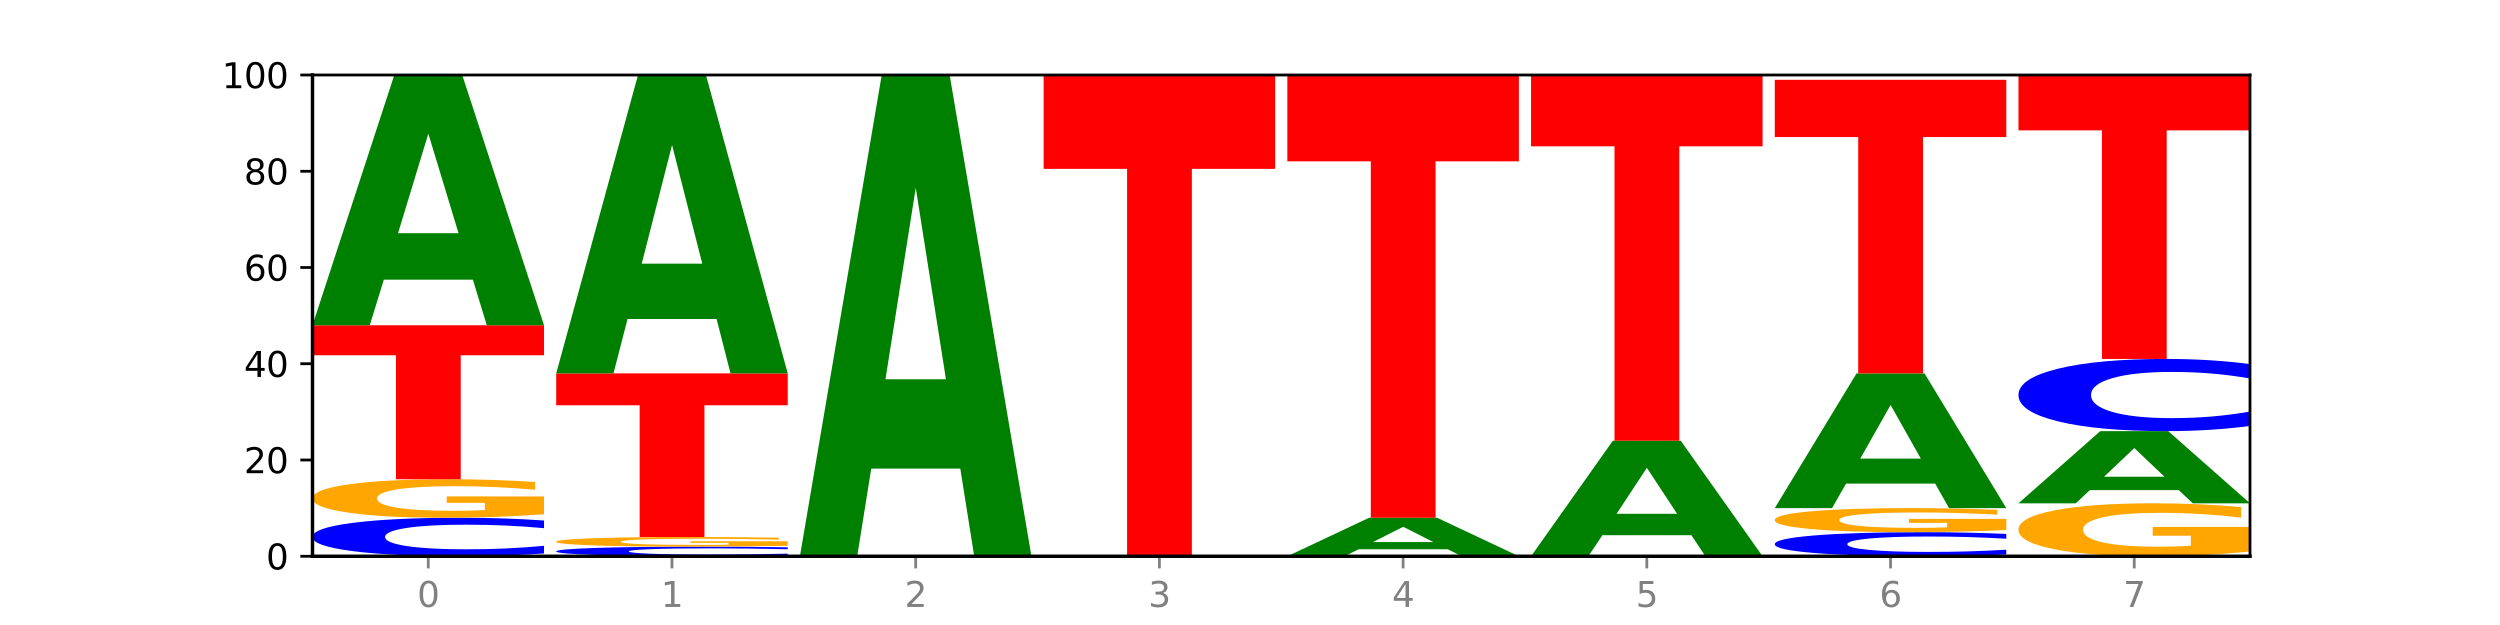 <?xml version="1.0" encoding="utf-8" standalone="no"?>
<!DOCTYPE svg PUBLIC "-//W3C//DTD SVG 1.1//EN"
  "http://www.w3.org/Graphics/SVG/1.1/DTD/svg11.dtd">
<svg xmlns:xlink="http://www.w3.org/1999/xlink" width="720pt" height="180pt" viewBox="0 0 720 180" xmlns="http://www.w3.org/2000/svg" version="1.1">
 <defs>
  <style type="text/css">*{stroke-linejoin: round; stroke-linecap: butt}</style>
 </defs>
 <g id="figure_1">
  <g id="patch_1">
   <path d="M 0 180 
L 720 180 
L 720 0 
L 0 0 
z
" style="fill: #ffffff"/>
  </g>
  <g id="axes_1">
   <g id="patch_2">
    <path d="M 90 160.2 
L 648 160.2 
L 648 21.6 
L 90 21.6 
z
" style="fill: #ffffff"/>
   </g>
   <g id="line2d_1">
    <path d="M 90 160.2 
L 648 160.2 
" clip-path="url(#p6cbfe127df)" style="fill: none; stroke: #000000; stroke-width: 0.5; stroke-linecap: square"/>
   </g>
   <g id="patch_3">
    <path d="M 156.679 159.405 
Q 151.102 159.799 145.07 159.998 
Q 139.039 160.2 132.47 160.2 
Q 112.882 160.2 101.441 158.707 
Q 90 157.213 90 154.659 
Q 90 152.096 101.441 150.605 
Q 112.882 149.112 132.47 149.112 
Q 139.039 149.112 145.07 149.314 
Q 151.102 149.513 156.679 149.907 
L 156.679 152.117 
Q 151.051 151.595 145.591 151.352 
Q 140.131 151.109 134.1 151.109 
Q 123.281 151.109 117.082 152.055 
Q 110.899 152.999 110.899 154.659 
Q 110.899 156.313 117.082 157.259 
Q 123.281 158.203 134.1 158.203 
Q 140.131 158.203 145.591 157.96 
Q 151.051 157.715 156.679 157.193 
L 156.679 159.405 
z
" clip-path="url(#p6cbfe127df)" style="fill: #0000ff"/>
   </g>
   <g id="patch_4">
    <path d="M 156.679 148.109 
Q 149.955 148.61 142.722 148.862 
Q 135.489 149.112 127.778 149.112 
Q 110.353 149.112 100.177 147.619 
Q 90 146.125 90 143.571 
Q 90 140.988 100.356 139.506 
Q 110.727 138.024 128.764 138.024 
Q 135.713 138.024 142.079 138.226 
Q 148.46 138.425 154.109 138.819 
L 154.109 141.029 
Q 148.281 140.523 142.513 140.273 
Q 136.744 140.021 130.946 140.021 
Q 120.216 140.021 114.403 140.942 
Q 108.59 141.86 108.59 143.571 
Q 108.59 145.266 114.194 146.192 
Q 119.798 147.115 130.109 147.115 
Q 132.919 147.115 135.325 147.062 
Q 137.731 147.007 139.643 146.893 
L 139.643 144.817 
L 128.66 144.817 
L 128.66 142.969 
L 156.679 142.969 
L 156.679 148.109 
z
" clip-path="url(#p6cbfe127df)" style="fill: #ffa600"/>
   </g>
   <g id="patch_5">
    <path d="M 90 93.672 
L 156.679 93.672 
L 156.679 102.322 
L 132.69 102.322 
L 132.69 138.024 
L 114.036 138.024 
L 114.036 102.322 
L 90 102.322 
L 90 93.672 
z
" clip-path="url(#p6cbfe127df)" style="fill: #ff0000"/>
   </g>
   <g id="patch_6">
    <path d="M 136.189 80.543 
L 110.545 80.543 
L 106.496 93.672 
L 90 93.672 
L 113.558 21.6 
L 133.121 21.6 
L 156.679 93.672 
L 140.197 93.672 
L 136.189 80.543 
z
M 114.635 67.166 
L 132.058 67.166 
L 123.36 38.498 
L 114.635 67.166 
z
" clip-path="url(#p6cbfe127df)" style="fill: #008000"/>
   </g>
   <g id="patch_7">
    <path d="M 226.868 160.001 
Q 221.29 160.1 215.259 160.15 
Q 209.228 160.2 202.659 160.2 
Q 183.07 160.2 171.629 159.827 
Q 160.189 159.453 160.189 158.815 
Q 160.189 158.174 171.629 157.801 
Q 183.07 157.428 202.659 157.428 
Q 209.228 157.428 215.259 157.478 
Q 221.29 157.528 226.868 157.627 
L 226.868 158.179 
Q 221.24 158.049 215.78 157.988 
Q 210.32 157.927 204.289 157.927 
Q 193.47 157.927 187.27 158.164 
Q 181.088 158.4 181.088 158.815 
Q 181.088 159.228 187.27 159.465 
Q 193.47 159.701 204.289 159.701 
Q 210.32 159.701 215.78 159.64 
Q 221.24 159.579 226.868 159.448 
L 226.868 160.001 
z
" clip-path="url(#p6cbfe127df)" style="fill: #0000ff"/>
   </g>
   <g id="patch_8">
    <path d="M 226.868 157.177 
Q 220.143 157.303 212.91 157.366 
Q 205.678 157.428 197.967 157.428 
Q 180.542 157.428 170.365 157.055 
Q 160.189 156.681 160.189 156.043 
Q 160.189 155.397 170.545 155.026 
Q 180.916 154.656 198.953 154.656 
Q 205.902 154.656 212.268 154.706 
Q 218.649 154.756 224.298 154.855 
L 224.298 155.407 
Q 218.47 155.281 212.701 155.218 
Q 206.933 155.155 201.135 155.155 
Q 190.405 155.155 184.592 155.386 
Q 178.779 155.615 178.779 156.043 
Q 178.779 156.467 184.383 156.698 
Q 189.987 156.929 200.298 156.929 
Q 203.107 156.929 205.513 156.916 
Q 207.919 156.902 209.832 156.873 
L 209.832 156.354 
L 198.848 156.354 
L 198.848 155.892 
L 226.868 155.892 
L 226.868 157.177 
z
" clip-path="url(#p6cbfe127df)" style="fill: #ffa600"/>
   </g>
   <g id="patch_9">
    <path d="M 160.189 107.532 
L 226.868 107.532 
L 226.868 116.722 
L 202.879 116.722 
L 202.879 154.656 
L 184.224 154.656 
L 184.224 116.722 
L 160.189 116.722 
L 160.189 107.532 
z
" clip-path="url(#p6cbfe127df)" style="fill: #ff0000"/>
   </g>
   <g id="patch_10">
    <path d="M 206.377 91.878 
L 180.734 91.878 
L 176.685 107.532 
L 160.189 107.532 
L 183.747 21.6 
L 203.31 21.6 
L 226.868 107.532 
L 210.386 107.532 
L 206.377 91.878 
z
M 184.824 75.929 
L 202.247 75.929 
L 193.549 41.748 
L 184.824 75.929 
z
" clip-path="url(#p6cbfe127df)" style="fill: #008000"/>
   </g>
   <g id="patch_11">
    <path d="M 276.566 134.951 
L 250.922 134.951 
L 246.873 160.2 
L 230.377 160.2 
L 253.935 21.6 
L 273.499 21.6 
L 297.057 160.2 
L 280.574 160.2 
L 276.566 134.951 
z
M 255.012 109.228 
L 272.435 109.228 
L 263.737 54.096 
L 255.012 109.228 
z
" clip-path="url(#p6cbfe127df)" style="fill: #008000"/>
   </g>
   <g id="patch_12">
    <path d="M 300.566 21.6 
L 367.245 21.6 
L 367.245 48.631 
L 343.256 48.631 
L 343.256 160.2 
L 324.602 160.2 
L 324.602 48.631 
L 300.566 48.631 
L 300.566 21.6 
z
" clip-path="url(#p6cbfe127df)" style="fill: #ff0000"/>
   </g>
   <g id="patch_13">
    <path d="M 416.943 158.18 
L 391.3 158.18 
L 387.251 160.2 
L 370.755 160.2 
L 394.313 149.112 
L 413.876 149.112 
L 437.434 160.2 
L 420.952 160.2 
L 416.943 158.18 
z
M 395.39 156.122 
L 412.813 156.122 
L 404.115 151.712 
L 395.39 156.122 
z
" clip-path="url(#p6cbfe127df)" style="fill: #008000"/>
   </g>
   <g id="patch_14">
    <path d="M 370.755 21.6 
L 437.434 21.6 
L 437.434 46.468 
L 413.445 46.468 
L 413.445 149.112 
L 394.79 149.112 
L 394.79 46.468 
L 370.755 46.468 
L 370.755 21.6 
z
" clip-path="url(#p6cbfe127df)" style="fill: #ff0000"/>
   </g>
   <g id="patch_15">
    <path d="M 487.132 154.14 
L 461.488 154.14 
L 457.439 160.2 
L 440.943 160.2 
L 464.501 126.936 
L 484.065 126.936 
L 507.623 160.2 
L 491.14 160.2 
L 487.132 154.14 
z
M 465.578 147.967 
L 483.001 147.967 
L 474.303 134.735 
L 465.578 147.967 
z
" clip-path="url(#p6cbfe127df)" style="fill: #008000"/>
   </g>
   <g id="patch_16">
    <path d="M 440.943 21.6 
L 507.623 21.6 
L 507.623 42.143 
L 483.634 42.143 
L 483.634 126.936 
L 464.979 126.936 
L 464.979 42.143 
L 440.943 42.143 
L 440.943 21.6 
z
" clip-path="url(#p6cbfe127df)" style="fill: #ff0000"/>
   </g>
   <g id="patch_17">
    <path d="M 577.811 159.703 
Q 572.234 159.949 566.203 160.074 
Q 560.171 160.2 553.603 160.2 
Q 534.014 160.2 522.573 159.267 
Q 511.132 158.333 511.132 156.737 
Q 511.132 155.135 522.573 154.203 
Q 534.014 153.27 553.603 153.27 
Q 560.171 153.27 566.203 153.396 
Q 572.234 153.521 577.811 153.767 
L 577.811 155.148 
Q 572.183 154.822 566.723 154.67 
Q 561.263 154.518 555.232 154.518 
Q 544.413 154.518 538.214 155.11 
Q 532.031 155.699 532.031 156.737 
Q 532.031 157.771 538.214 158.362 
Q 544.413 158.952 555.232 158.952 
Q 561.263 158.952 566.723 158.8 
Q 572.183 158.647 577.811 158.32 
L 577.811 159.703 
z
" clip-path="url(#p6cbfe127df)" style="fill: #0000ff"/>
   </g>
   <g id="patch_18">
    <path d="M 577.811 152.643 
Q 571.087 152.956 563.854 153.114 
Q 556.621 153.27 548.91 153.27 
Q 531.486 153.27 521.309 152.337 
Q 511.132 151.403 511.132 149.807 
Q 511.132 148.192 521.488 147.266 
Q 531.859 146.34 549.896 146.34 
Q 556.845 146.34 563.211 146.466 
Q 569.592 146.591 575.241 146.837 
L 575.241 148.218 
Q 569.413 147.902 563.645 147.746 
Q 557.876 147.588 552.078 147.588 
Q 541.348 147.588 535.535 148.164 
Q 529.722 148.738 529.722 149.807 
Q 529.722 150.866 535.326 151.445 
Q 540.93 152.022 551.241 152.022 
Q 554.051 152.022 556.457 151.989 
Q 558.863 151.954 560.775 151.883 
L 560.775 150.586 
L 549.792 150.586 
L 549.792 149.431 
L 577.811 149.431 
L 577.811 152.643 
z
" clip-path="url(#p6cbfe127df)" style="fill: #ffa600"/>
   </g>
   <g id="patch_19">
    <path d="M 557.321 139.27 
L 531.677 139.27 
L 527.628 146.34 
L 511.132 146.34 
L 534.69 107.532 
L 554.253 107.532 
L 577.811 146.34 
L 561.329 146.34 
L 557.321 139.27 
z
M 535.767 132.068 
L 553.19 132.068 
L 544.492 116.631 
L 535.767 132.068 
z
" clip-path="url(#p6cbfe127df)" style="fill: #008000"/>
   </g>
   <g id="patch_20">
    <path d="M 511.132 22.986 
L 577.811 22.986 
L 577.811 39.475 
L 553.822 39.475 
L 553.822 107.532 
L 535.168 107.532 
L 535.168 39.475 
L 511.132 39.475 
L 511.132 22.986 
z
" clip-path="url(#p6cbfe127df)" style="fill: #ff0000"/>
   </g>
   <g id="patch_21">
    <path d="M 648 158.821 
Q 641.275 159.51 634.042 159.857 
Q 626.81 160.2 619.099 160.2 
Q 601.674 160.2 591.497 158.147 
Q 581.321 156.093 581.321 152.582 
Q 581.321 149.029 591.677 146.992 
Q 602.048 144.954 620.085 144.954 
Q 627.034 144.954 633.4 145.231 
Q 639.781 145.505 645.43 146.047 
L 645.43 149.086 
Q 639.602 148.39 633.833 148.047 
Q 628.065 147.7 622.267 147.7 
Q 611.537 147.7 605.724 148.966 
Q 599.911 150.229 599.911 152.582 
Q 599.911 154.912 605.515 156.185 
Q 611.119 157.454 621.43 157.454 
Q 624.239 157.454 626.645 157.381 
Q 629.051 157.306 630.964 157.148 
L 630.964 154.295 
L 619.98 154.295 
L 619.98 151.753 
L 648 151.753 
L 648 158.821 
z
" clip-path="url(#p6cbfe127df)" style="fill: #ffa600"/>
   </g>
   <g id="patch_22">
    <path d="M 627.51 141.167 
L 601.866 141.167 
L 597.817 144.954 
L 581.321 144.954 
L 604.879 124.164 
L 624.442 124.164 
L 648 144.954 
L 631.518 144.954 
L 627.51 141.167 
z
M 605.956 137.308 
L 623.379 137.308 
L 614.681 129.038 
L 605.956 137.308 
z
" clip-path="url(#p6cbfe127df)" style="fill: #008000"/>
   </g>
   <g id="patch_23">
    <path d="M 648 122.674 
Q 642.422 123.412 636.391 123.786 
Q 630.36 124.164 623.791 124.164 
Q 604.202 124.164 592.762 121.364 
Q 581.321 118.564 581.321 113.775 
Q 581.321 108.97 592.762 106.174 
Q 604.202 103.374 623.791 103.374 
Q 630.36 103.374 636.391 103.752 
Q 642.422 104.126 648 104.864 
L 648 109.008 
Q 642.372 108.029 636.912 107.574 
Q 631.452 107.119 625.421 107.119 
Q 614.602 107.119 608.402 108.893 
Q 602.22 110.662 602.22 113.775 
Q 602.22 116.876 608.402 118.65 
Q 614.602 120.419 625.421 120.419 
Q 631.452 120.419 636.912 119.964 
Q 642.372 119.504 648 118.525 
L 648 122.674 
z
" clip-path="url(#p6cbfe127df)" style="fill: #0000ff"/>
   </g>
   <g id="patch_24">
    <path d="M 581.321 21.6 
L 648 21.6 
L 648 37.548 
L 624.011 37.548 
L 624.011 103.374 
L 605.356 103.374 
L 605.356 37.548 
L 581.321 37.548 
L 581.321 21.6 
z
" clip-path="url(#p6cbfe127df)" style="fill: #ff0000"/>
   </g>
   <g id="matplotlib.axis_1">
    <g id="xtick_1">
     <g id="line2d_2">
      <defs>
       <path id="m21b2390152" d="M 0 0 
L 0 3.5 
" style="stroke: #808080; stroke-width: 0.8"/>
      </defs>
      <g>
       <use xlink:href="#m21b2390152" x="123.34" y="160.2" style="fill: #808080; stroke: #808080; stroke-width: 0.8"/>
      </g>
     </g>
     <g id="text_1">
      <!-- 0 -->
      <g style="fill: #808080" transform="translate(120.158 174.798) scale(0.1 -0.1)">
       <defs>
        <path id="DejaVuSans-30" d="M 2034 4250 
Q 1547 4250 1301 3770 
Q 1056 3291 1056 2328 
Q 1056 1369 1301 889 
Q 1547 409 2034 409 
Q 2525 409 2770 889 
Q 3016 1369 3016 2328 
Q 3016 3291 2770 3770 
Q 2525 4250 2034 4250 
z
M 2034 4750 
Q 2819 4750 3233 4129 
Q 3647 3509 3647 2328 
Q 3647 1150 3233 529 
Q 2819 -91 2034 -91 
Q 1250 -91 836 529 
Q 422 1150 422 2328 
Q 422 3509 836 4129 
Q 1250 4750 2034 4750 
z
" transform="scale(0.016)"/>
       </defs>
       <use xlink:href="#DejaVuSans-30"/>
      </g>
     </g>
    </g>
    <g id="xtick_2">
     <g id="line2d_3">
      <g>
       <use xlink:href="#m21b2390152" x="193.528" y="160.2" style="fill: #808080; stroke: #808080; stroke-width: 0.8"/>
      </g>
     </g>
     <g id="text_2">
      <!-- 1 -->
      <g style="fill: #808080" transform="translate(190.347 174.798) scale(0.1 -0.1)">
       <defs>
        <path id="DejaVuSans-31" d="M 794 531 
L 1825 531 
L 1825 4091 
L 703 3866 
L 703 4441 
L 1819 4666 
L 2450 4666 
L 2450 531 
L 3481 531 
L 3481 0 
L 794 0 
L 794 531 
z
" transform="scale(0.016)"/>
       </defs>
       <use xlink:href="#DejaVuSans-31"/>
      </g>
     </g>
    </g>
    <g id="xtick_3">
     <g id="line2d_4">
      <g>
       <use xlink:href="#m21b2390152" x="263.717" y="160.2" style="fill: #808080; stroke: #808080; stroke-width: 0.8"/>
      </g>
     </g>
     <g id="text_3">
      <!-- 2 -->
      <g style="fill: #808080" transform="translate(260.536 174.798) scale(0.1 -0.1)">
       <defs>
        <path id="DejaVuSans-32" d="M 1228 531 
L 3431 531 
L 3431 0 
L 469 0 
L 469 531 
Q 828 903 1448 1529 
Q 2069 2156 2228 2338 
Q 2531 2678 2651 2914 
Q 2772 3150 2772 3378 
Q 2772 3750 2511 3984 
Q 2250 4219 1831 4219 
Q 1534 4219 1204 4116 
Q 875 4013 500 3803 
L 500 4441 
Q 881 4594 1212 4672 
Q 1544 4750 1819 4750 
Q 2544 4750 2975 4387 
Q 3406 4025 3406 3419 
Q 3406 3131 3298 2873 
Q 3191 2616 2906 2266 
Q 2828 2175 2409 1742 
Q 1991 1309 1228 531 
z
" transform="scale(0.016)"/>
       </defs>
       <use xlink:href="#DejaVuSans-32"/>
      </g>
     </g>
    </g>
    <g id="xtick_4">
     <g id="line2d_5">
      <g>
       <use xlink:href="#m21b2390152" x="333.906" y="160.2" style="fill: #808080; stroke: #808080; stroke-width: 0.8"/>
      </g>
     </g>
     <g id="text_4">
      <!-- 3 -->
      <g style="fill: #808080" transform="translate(330.724 174.798) scale(0.1 -0.1)">
       <defs>
        <path id="DejaVuSans-33" d="M 2597 2516 
Q 3050 2419 3304 2112 
Q 3559 1806 3559 1356 
Q 3559 666 3084 287 
Q 2609 -91 1734 -91 
Q 1441 -91 1130 -33 
Q 819 25 488 141 
L 488 750 
Q 750 597 1062 519 
Q 1375 441 1716 441 
Q 2309 441 2620 675 
Q 2931 909 2931 1356 
Q 2931 1769 2642 2001 
Q 2353 2234 1838 2234 
L 1294 2234 
L 1294 2753 
L 1863 2753 
Q 2328 2753 2575 2939 
Q 2822 3125 2822 3475 
Q 2822 3834 2567 4026 
Q 2313 4219 1838 4219 
Q 1578 4219 1281 4162 
Q 984 4106 628 3988 
L 628 4550 
Q 988 4650 1302 4700 
Q 1616 4750 1894 4750 
Q 2613 4750 3031 4423 
Q 3450 4097 3450 3541 
Q 3450 3153 3228 2886 
Q 3006 2619 2597 2516 
z
" transform="scale(0.016)"/>
       </defs>
       <use xlink:href="#DejaVuSans-33"/>
      </g>
     </g>
    </g>
    <g id="xtick_5">
     <g id="line2d_6">
      <g>
       <use xlink:href="#m21b2390152" x="404.094" y="160.2" style="fill: #808080; stroke: #808080; stroke-width: 0.8"/>
      </g>
     </g>
     <g id="text_5">
      <!-- 4 -->
      <g style="fill: #808080" transform="translate(400.913 174.798) scale(0.1 -0.1)">
       <defs>
        <path id="DejaVuSans-34" d="M 2419 4116 
L 825 1625 
L 2419 1625 
L 2419 4116 
z
M 2253 4666 
L 3047 4666 
L 3047 1625 
L 3713 1625 
L 3713 1100 
L 3047 1100 
L 3047 0 
L 2419 0 
L 2419 1100 
L 313 1100 
L 313 1709 
L 2253 4666 
z
" transform="scale(0.016)"/>
       </defs>
       <use xlink:href="#DejaVuSans-34"/>
      </g>
     </g>
    </g>
    <g id="xtick_6">
     <g id="line2d_7">
      <g>
       <use xlink:href="#m21b2390152" x="474.283" y="160.2" style="fill: #808080; stroke: #808080; stroke-width: 0.8"/>
      </g>
     </g>
     <g id="text_6">
      <!-- 5 -->
      <g style="fill: #808080" transform="translate(471.102 174.798) scale(0.1 -0.1)">
       <defs>
        <path id="DejaVuSans-35" d="M 691 4666 
L 3169 4666 
L 3169 4134 
L 1269 4134 
L 1269 2991 
Q 1406 3038 1543 3061 
Q 1681 3084 1819 3084 
Q 2600 3084 3056 2656 
Q 3513 2228 3513 1497 
Q 3513 744 3044 326 
Q 2575 -91 1722 -91 
Q 1428 -91 1123 -41 
Q 819 9 494 109 
L 494 744 
Q 775 591 1075 516 
Q 1375 441 1709 441 
Q 2250 441 2565 725 
Q 2881 1009 2881 1497 
Q 2881 1984 2565 2268 
Q 2250 2553 1709 2553 
Q 1456 2553 1204 2497 
Q 953 2441 691 2322 
L 691 4666 
z
" transform="scale(0.016)"/>
       </defs>
       <use xlink:href="#DejaVuSans-35"/>
      </g>
     </g>
    </g>
    <g id="xtick_7">
     <g id="line2d_8">
      <g>
       <use xlink:href="#m21b2390152" x="544.472" y="160.2" style="fill: #808080; stroke: #808080; stroke-width: 0.8"/>
      </g>
     </g>
     <g id="text_7">
      <!-- 6 -->
      <g style="fill: #808080" transform="translate(541.29 174.798) scale(0.1 -0.1)">
       <defs>
        <path id="DejaVuSans-36" d="M 2113 2584 
Q 1688 2584 1439 2293 
Q 1191 2003 1191 1497 
Q 1191 994 1439 701 
Q 1688 409 2113 409 
Q 2538 409 2786 701 
Q 3034 994 3034 1497 
Q 3034 2003 2786 2293 
Q 2538 2584 2113 2584 
z
M 3366 4563 
L 3366 3988 
Q 3128 4100 2886 4159 
Q 2644 4219 2406 4219 
Q 1781 4219 1451 3797 
Q 1122 3375 1075 2522 
Q 1259 2794 1537 2939 
Q 1816 3084 2150 3084 
Q 2853 3084 3261 2657 
Q 3669 2231 3669 1497 
Q 3669 778 3244 343 
Q 2819 -91 2113 -91 
Q 1303 -91 875 529 
Q 447 1150 447 2328 
Q 447 3434 972 4092 
Q 1497 4750 2381 4750 
Q 2619 4750 2861 4703 
Q 3103 4656 3366 4563 
z
" transform="scale(0.016)"/>
       </defs>
       <use xlink:href="#DejaVuSans-36"/>
      </g>
     </g>
    </g>
    <g id="xtick_8">
     <g id="line2d_9">
      <g>
       <use xlink:href="#m21b2390152" x="614.66" y="160.2" style="fill: #808080; stroke: #808080; stroke-width: 0.8"/>
      </g>
     </g>
     <g id="text_8">
      <!-- 7 -->
      <g style="fill: #808080" transform="translate(611.479 174.798) scale(0.1 -0.1)">
       <defs>
        <path id="DejaVuSans-37" d="M 525 4666 
L 3525 4666 
L 3525 4397 
L 1831 0 
L 1172 0 
L 2766 4134 
L 525 4134 
L 525 4666 
z
" transform="scale(0.016)"/>
       </defs>
       <use xlink:href="#DejaVuSans-37"/>
      </g>
     </g>
    </g>
   </g>
   <g id="matplotlib.axis_2">
    <g id="ytick_1">
     <g id="line2d_10">
      <defs>
       <path id="m91f8487b06" d="M 0 0 
L -3.5 0 
" style="stroke: #000000; stroke-width: 0.8"/>
      </defs>
      <g>
       <use xlink:href="#m91f8487b06" x="90" y="160.2" style="stroke: #000000; stroke-width: 0.8"/>
      </g>
     </g>
     <g id="text_9">
      <!-- 0 -->
      <g transform="translate(76.638 163.999) scale(0.1 -0.1)">
       <use xlink:href="#DejaVuSans-30"/>
      </g>
     </g>
    </g>
    <g id="ytick_2">
     <g id="line2d_11">
      <g>
       <use xlink:href="#m91f8487b06" x="90" y="132.48" style="stroke: #000000; stroke-width: 0.8"/>
      </g>
     </g>
     <g id="text_10">
      <!-- 20 -->
      <g transform="translate(70.275 136.279) scale(0.1 -0.1)">
       <use xlink:href="#DejaVuSans-32"/>
       <use xlink:href="#DejaVuSans-30" x="63.623"/>
      </g>
     </g>
    </g>
    <g id="ytick_3">
     <g id="line2d_12">
      <g>
       <use xlink:href="#m91f8487b06" x="90" y="104.76" style="stroke: #000000; stroke-width: 0.8"/>
      </g>
     </g>
     <g id="text_11">
      <!-- 40 -->
      <g transform="translate(70.275 108.559) scale(0.1 -0.1)">
       <use xlink:href="#DejaVuSans-34"/>
       <use xlink:href="#DejaVuSans-30" x="63.623"/>
      </g>
     </g>
    </g>
    <g id="ytick_4">
     <g id="line2d_13">
      <g>
       <use xlink:href="#m91f8487b06" x="90" y="77.04" style="stroke: #000000; stroke-width: 0.8"/>
      </g>
     </g>
     <g id="text_12">
      <!-- 60 -->
      <g transform="translate(70.275 80.839) scale(0.1 -0.1)">
       <use xlink:href="#DejaVuSans-36"/>
       <use xlink:href="#DejaVuSans-30" x="63.623"/>
      </g>
     </g>
    </g>
    <g id="ytick_5">
     <g id="line2d_14">
      <g>
       <use xlink:href="#m91f8487b06" x="90" y="49.32" style="stroke: #000000; stroke-width: 0.8"/>
      </g>
     </g>
     <g id="text_13">
      <!-- 80 -->
      <g transform="translate(70.275 53.119) scale(0.1 -0.1)">
       <defs>
        <path id="DejaVuSans-38" d="M 2034 2216 
Q 1584 2216 1326 1975 
Q 1069 1734 1069 1313 
Q 1069 891 1326 650 
Q 1584 409 2034 409 
Q 2484 409 2743 651 
Q 3003 894 3003 1313 
Q 3003 1734 2745 1975 
Q 2488 2216 2034 2216 
z
M 1403 2484 
Q 997 2584 770 2862 
Q 544 3141 544 3541 
Q 544 4100 942 4425 
Q 1341 4750 2034 4750 
Q 2731 4750 3128 4425 
Q 3525 4100 3525 3541 
Q 3525 3141 3298 2862 
Q 3072 2584 2669 2484 
Q 3125 2378 3379 2068 
Q 3634 1759 3634 1313 
Q 3634 634 3220 271 
Q 2806 -91 2034 -91 
Q 1263 -91 848 271 
Q 434 634 434 1313 
Q 434 1759 690 2068 
Q 947 2378 1403 2484 
z
M 1172 3481 
Q 1172 3119 1398 2916 
Q 1625 2713 2034 2713 
Q 2441 2713 2670 2916 
Q 2900 3119 2900 3481 
Q 2900 3844 2670 4047 
Q 2441 4250 2034 4250 
Q 1625 4250 1398 4047 
Q 1172 3844 1172 3481 
z
" transform="scale(0.016)"/>
       </defs>
       <use xlink:href="#DejaVuSans-38"/>
       <use xlink:href="#DejaVuSans-30" x="63.623"/>
      </g>
     </g>
    </g>
    <g id="ytick_6">
     <g id="line2d_15">
      <g>
       <use xlink:href="#m91f8487b06" x="90" y="21.6" style="stroke: #000000; stroke-width: 0.8"/>
      </g>
     </g>
     <g id="text_14">
      <!-- 100 -->
      <g transform="translate(63.913 25.399) scale(0.1 -0.1)">
       <use xlink:href="#DejaVuSans-31"/>
       <use xlink:href="#DejaVuSans-30" x="63.623"/>
       <use xlink:href="#DejaVuSans-30" x="127.246"/>
      </g>
     </g>
    </g>
   </g>
   <g id="patch_25">
    <path d="M 90 160.2 
L 90 21.6 
" style="fill: none; stroke: #000000; stroke-linejoin: miter; stroke-linecap: square"/>
   </g>
   <g id="patch_26">
    <path d="M 648 160.2 
L 648 21.6 
" style="fill: none; stroke: #000000; stroke-width: 0.8; stroke-linejoin: miter; stroke-linecap: square"/>
   </g>
   <g id="patch_27">
    <path d="M 90 160.2 
L 648 160.2 
" style="fill: none; stroke: #000000; stroke-linejoin: miter; stroke-linecap: square"/>
   </g>
   <g id="patch_28">
    <path d="M 90 21.6 
L 648 21.6 
" style="fill: none; stroke: #000000; stroke-width: 0.8; stroke-linejoin: miter; stroke-linecap: square"/>
   </g>
  </g>
 </g>
 <defs>
  <clipPath id="p6cbfe127df">
   <rect x="90" y="21.6" width="558" height="138.6"/>
  </clipPath>
 </defs>
</svg>
